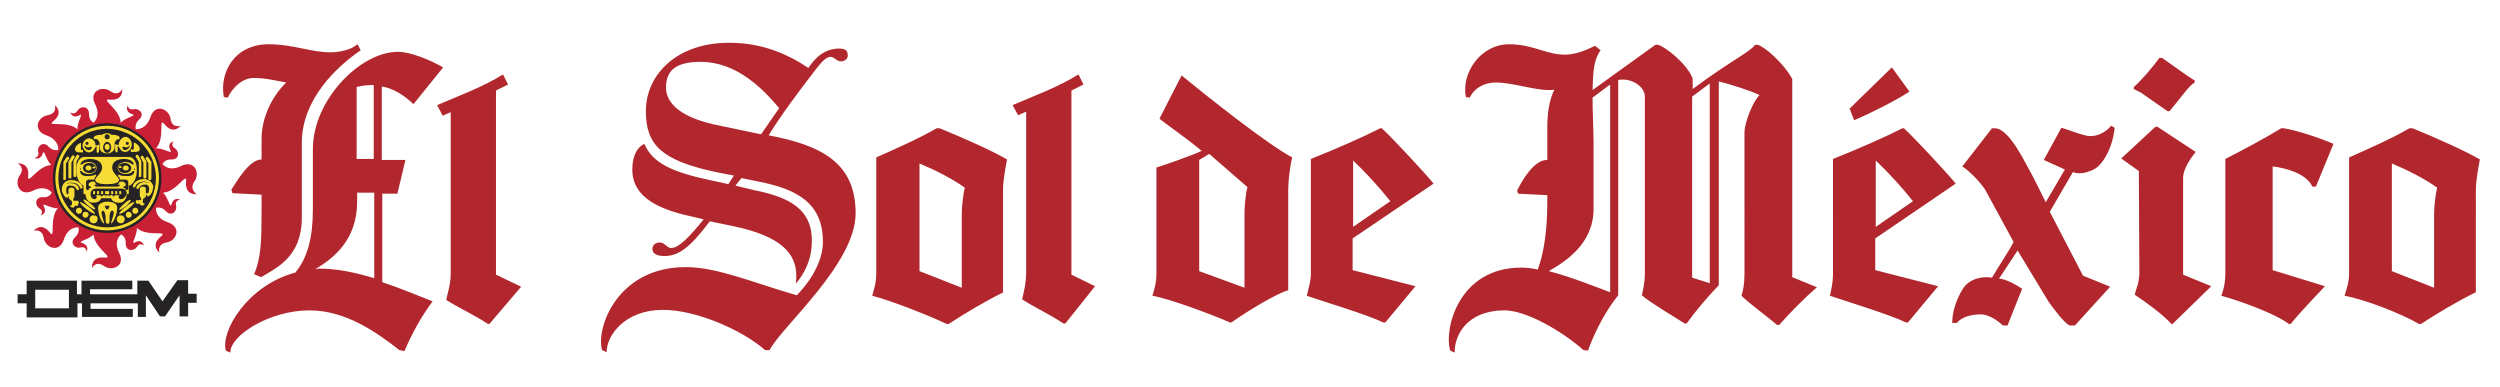 <?xml version="1.0" encoding="utf-8"?>
<!-- Generator: Adobe Illustrator 21.1.0, SVG Export Plug-In . SVG Version: 6.00 Build 0)  -->
<svg version="1.1" id="Capa_1" xmlns="http://www.w3.org/2000/svg" xmlns:xlink="http://www.w3.org/1999/xlink" x="0px" y="0px"
	 viewBox="0 0 497 77" style="enable-background:new 0 0 497 77;" xml:space="preserve">
<style type="text/css">
	.st0{fill:#262324;}
	.st1{fill:#CA2036;}
	.st2{fill:#F5DB34;}
	.st3{fill:#B2272D;}
</style>
<g>
	<path class="st0" d="M7,57.6h6.7v3.7H7V57.6z M35.2,55.8l-2.9,4.1l-2.8-4.1h-2.2v2.7h-9.4v-1h8.4v-1.7H16.2v2.7h-0.9v-2.7H5.3v2.7
		H3.5v1.8h1.8v2.8h10.1v-2.8h0.9V63h10.1v-1.6h-8.4v-1.1h9.4v2.7H29v-4.3l2.8,4.2h1l2.9-4.2v4.2h1.7v-2.7h1.7v-1.8h-1.7v-2.7H35.2z"
		/>
	<g>
		<path class="st1" d="M38.7,36c1.1-1.6,0-4.3-2.7-3c-2.2,1.1-3.4,0-3.7-0.4c0.3-0.5,0.8-0.9,1.7-0.9c1.7,0.1,1.7-1.6,0.8-2.2
			c-1-0.6-0.3-1.4-0.3-1.4s-1.4,0.3-0.6,1.8c0.5,0.9-1.4-0.5-2.9-0.4c1.9-2,0.4-6.4,1.7-4.8c1.8,2.2,3.2,0.3,3.2,0.3s-1.7,0.6-2-1.4
			c-0.3-2-3.1-3.1-4-0.3c-0.8,2.3-2.4,2.4-2.9,2.4c-0.1-0.5-0.1-1.2,0.6-1.9c1.3-1.1,0.1-2.3-1-2.1C25.5,22,25.4,21,25.4,21
			s-0.7,1.2,0.9,1.7c1,0.3-1.3,0.6-2.3,1.7c-0.1-2.7-4.2-4.8-2.2-4.6c2.8,0.3,2.5-2.1,2.5-2.1s-0.7,1.6-2.4,0.4
			c-1.6-1.1-4.3,0-3,2.6c1.1,2.2,0.1,3.3-0.3,3.7c0,0,0,0,0,0c-0.5-0.3-0.9-0.8-0.9-1.7C17.7,21,16,21,15.4,22
			c-0.6,1-1.4,0.3-1.4,0.3s0.3,1.4,1.8,0.6c0.9-0.5-0.5,1.4-0.4,2.8c-2-1.8-6.4-0.4-4.8-1.6c2.2-1.8,0.3-3.2,0.3-3.2s0.6,1.6-1.4,2
			c-2,0.3-3.1,3-0.3,4c2.3,0.8,2.4,2.4,2.4,2.9c-0.5,0.1-1.2,0.1-1.9-0.6c-1.1-1.3-2.4-0.1-2.1,1c0.3,1.1-0.8,1.2-0.8,1.2
			S8,32,8.5,30.5c0.3-1,0.6,1.3,1.7,2.3C7.5,32.9,5.4,37,5.6,35c0.3-2.8-2.1-2.5-2.1-2.5s1.6,0.7,0.4,2.4c-1.1,1.6,0,4.3,2.7,3
			c2.2-1.1,3.4,0,3.7,0.4c-0.3,0.5-0.8,1-1.7,0.9c-1.7-0.1-1.7,1.6-0.8,2.2c1,0.6,0.3,1.4,0.3,1.4s1.4-0.3,0.6-1.8
			c-0.5-0.9,1.4,0.5,2.8,0.4c-1.8,2-0.4,6.4-1.6,4.8c-1.8-2.2-3.2-0.3-3.2-0.3s1.6-0.6,2,1.4c0.3,2,3.1,3.1,4,0.3
			c0.8-2.4,2.4-2.4,2.9-2.4c0.1,0.5,0.1,1.2-0.6,1.9c-1.3,1.1-0.1,2.4,1,2.1c1.1-0.3,1.2,0.8,1.2,0.8s0.7-1.2-0.9-1.7
			c-1-0.3,1.3-0.6,2.3-1.7c0.1,2.7,4.3,4.8,2.2,4.6c-2.8-0.3-2.5,2.1-2.5,2.1s0.7-1.6,2.4-0.4c1.6,1.1,4.3,0,3-2.6
			c-1.1-2.2,0-3.4,0.4-3.7c0.5,0.3,0.9,0.8,0.9,1.7c-0.1,1.7,1.6,1.7,2.2,0.8c0.6-1,1.4-0.3,1.4-0.3s-0.3-1.4-1.8-0.6
			c-0.9,0.5,0.5-1.4,0.4-2.9c2,1.9,6.4,0.4,4.8,1.7c-2.2,1.8-0.3,3.2-0.3,3.2s-0.6-1.6,1.4-2c2-0.3,3.1-3,0.3-4
			c-2.4-0.8-2.4-2.4-2.4-2.9c0.5-0.1,1.2-0.1,1.9,0.6c1.1,1.3,2.4,0.1,2.1-1c-0.3-1.1,0.8-1.2,0.8-1.2s-1.2-0.7-1.7,0.9
			c-0.3,1-0.6-1.3-1.7-2.3c2.7-0.1,4.8-4.3,4.6-2.2c-0.3,2.8,2.1,2.5,2.1,2.5S37.5,37.6,38.7,36"/>
		<path class="st0" d="M32.1,35.4c0,6-4.8,10.9-10.8,10.9c-6,0-10.8-4.9-10.8-10.9s4.8-10.9,10.8-10.9
			C27.3,24.6,32.1,29.4,32.1,35.4"/>
		<path class="st2" d="M31.6,35.4c0,5.7-4.6,10.4-10.3,10.4S11,41.1,11,35.4S15.6,25,21.3,25S31.6,29.7,31.6,35.4"/>
		<path class="st0" d="M31,35.4c0,5.4-4.3,9.8-9.7,9.8c-5.4,0-9.7-4.4-9.7-9.8c0-5.4,4.3-9.8,9.7-9.8C26.7,25.7,31,30,31,35.4"/>
		<path class="st2" d="M24.7,29.2c0.7,0.3,1-0.2,1-0.2c0.3-0.3,0.1,0.5-0.6,0.8C24.4,30.1,24,28.9,24.7,29.2 M25.3,28.2
			c0.2,0,0.3,0.1,0.3,0.3c0,0.2-0.1,0.3-0.3,0.3c-0.2,0-0.3-0.1-0.3-0.3C25,28.3,25.1,28.2,25.3,28.2 M23.6,28.8
			c0,0-0.4,0.1-0.6-0.2l-0.1,0.2V30c0,0,0.1,0.3,0.3,0.3c0.2,0,0.2-0.4,0.2-0.4V29c0,0,0.2,0.1,0.3,0.3l0,0c0.2,0.5,0.6,0.9,1.2,0.9
			c0.7,0,1.3-0.7,1.3-1.5c0-0.8-0.6-1.5-1.3-1.5C24.2,27.3,23.6,28,23.6,28.8L23.6,28.8"/>
		<path class="st2" d="M26,29.7v0.5H27c0,0,0.8,0,0.8-0.6c0-0.6-0.8-1.2-1.2-1.3c0,0,0,1.4,0,1.4H26z"/>
		<path class="st2" d="M27.8,35.2c0.2,0,0.3-0.1,0.3-0.3v-2.8c0,0,0-0.1,0-0.1l-0.6-1.1c-0.1-0.1-0.2-0.2-0.4-0.1
			c-0.1,0.1-0.2,0.2-0.1,0.4l0.6,1v2.8C27.5,35.1,27.6,35.2,27.8,35.2"/>
		<path class="st2" d="M28.5,32.3v2.9c0,0.2,0.1,0.3,0.3,0.3c0.2,0,0.3-0.1,0.3-0.3v-3c0-0.1,0-0.1,0-0.1l-0.6-1
			c-0.1-0.1-0.2-0.2-0.4-0.1c-0.1,0.1-0.2,0.2-0.1,0.4L28.5,32.3z"/>
		<path class="st2" d="M29.5,32.5v3c0,0.2,0.1,0.3,0.3,0.3c0.2,0,0.3-0.1,0.3-0.3v-3.1c0-0.1,0-0.1,0-0.2l-0.6-0.9
			c-0.1-0.1-0.3-0.2-0.4-0.1c-0.1,0.1-0.2,0.3-0.1,0.4L29.5,32.5z"/>
		<path class="st2" d="M30.5,37.3c0-0.3-0.1-0.5-0.1-0.5c-0.2-0.6-0.8-1.2-1.8-1.2c-1.5,0-2.1,1-2.2,1.3c0,0,0,0.1,0,0.1
			c0,0.1,0.1,0.2,0.2,0.3c0,0,0.2,0,0.3-0.2c0.1-0.3,0.5-1,1.7-1c0.5,0,0.8,0.1,1,0.3c-0.2-0.1-0.5-0.2-0.8-0.2
			c-1.2,0-1.6,0.8-1.7,1c0,0,0,0.1,0,0.1c0,0.1,0.1,0.2,0.2,0.3c0.1,0,0.2,0,0.3-0.2c0.1-0.2,0.4-0.7,1.2-0.7c0.1,0,0.2,0,0.3,0
			c0.9,0.2,0.4,1.7,0.4,1.7H29v-0.9c0,0,0-0.4-0.6-0.4c-0.6,0-0.6,0.4-0.6,0.4V39l0.2,0.4c0.3,0.4-0.3,0.4-0.3,0.4l-0.6,0
			c-0.3,0.5,0.1,0.7,0.1,0.7h0.6c0.2,0.7,0.9,0.2,0.9,0.2v-0.3h-0.3v-0.8l0.6-0.5v-0.4h0.2V39h0.4c0.7-0.6,0.8-1.2,0.8-1.6
			c0,0,0,0,0-0.1C30.5,37.3,30.5,37.3,30.5,37.3"/>
		<path class="st2" d="M24.7,40.5c-0.6,0.5-1.1,1.1-1,1.2c0.1,0.1,0.7-0.2,1.3-0.7c0.6-0.5,1.1-1.1,1-1.2
			C25.9,39.6,25.3,39.9,24.7,40.5"/>
		<path class="st2" d="M23.7,42.5c0.1,0.1,0.9-0.2,1.7-0.9c0.8-0.6,1.4-1.3,1.3-1.4c-0.1-0.1-0.9,0.2-1.7,0.9
			C24.2,41.7,23.6,42.4,23.7,42.5"/>
		<path class="st2" d="M26.9,41.3c-0.3,0-0.6,0.2-0.6,0.6c0,0.3,0.2,0.6,0.6,0.6c0.3,0,0.6-0.2,0.6-0.6
			C27.4,41.5,27.2,41.3,26.9,41.3"/>
		<path class="st2" d="M25.6,42.1c-0.4,0-0.6,0.3-0.6,0.6c0,0.4,0.3,0.6,0.6,0.6c0.4,0,0.6-0.3,0.6-0.6
			C26.2,42.4,25.9,42.1,25.6,42.1"/>
		<path class="st2" d="M24,42.8c-0.5,0-0.8,0.4-0.8,0.8c0,0.5,0.4,0.8,0.8,0.8c0.5,0,0.8-0.4,0.8-0.8C24.8,43.1,24.4,42.8,24,42.8"
			/>
		<path class="st2" d="M21.5,41.6h-0.1h-0.1h-0.2l-0.3-0.7h0.5h0.1h0.4L21.5,41.6z M21.3,40.1L21.3,40.1c0,0-1.8,0-1.8,1.2
			s0.6,2.8,1.1,3.1c0.4,0.3-0.5-1.6-0.4-2.2c0.1-0.6,0.9-0.5,0.8,1.7c0,0,0,0.6,0.4,0.6l0-0.2v0.2c0.4,0,0.4-0.6,0.4-0.6
			c-0.2-2.3,0.7-2.3,0.8-1.7c0.1,0.6-0.8,2.4-0.4,2.2c0.4-0.3,1.1-1.8,1.1-3.1S21.3,40.1,21.3,40.1"/>
		<path class="st2" d="M26.1,33.4c0,0.6-0.6,1-1.3,1s-1.3-0.5-1.3-1c0-0.6,0.6-1,1.3-1S26.1,32.9,26.1,33.4 M16.5,33.4
			c0-0.6,0.6-1,1.3-1s1.3,0.5,1.3,1c0,0.6-0.6,1-1.3,1S16.5,34,16.5,33.4 M25.4,35c-1.4,0-1.6-0.2-1.6-0.2s-0.2-0.2-0.3,0
			c-0.1,0.2,0.1,0.5,0.3,0.5v0.4H25c0,0,0.5,0.1,0.5,0.5v1.2c0,0,0,0.4-0.3,0.4c-0.3,0-0.3-0.3-0.3-0.3s-0.1-0.2-0.4-0.2v-0.2
			c0,0,0.5,0,0.5-0.4c0-0.4-0.6-0.6-0.6-0.6h-0.6c0,0-0.1,0.4-0.4,0.5v0.1h0.4v0.2l-0.3,0.2h-2.2h-2.2l-0.3-0.2v-0.2h0.4v-0.1
			c-0.3-0.1-0.4-0.5-0.4-0.5h-0.6c0,0-0.6,0.2-0.6,0.6c0,0.4,0.5,0.4,0.5,0.4v0.2c-0.3,0-0.4,0.2-0.4,0.2s0,0.3-0.3,0.3
			c-0.3,0-0.3-0.4-0.3-0.4v-1.2c0-0.4,0.5-0.5,0.5-0.5h1.2v-0.4c0.2-0.1,0.4-0.3,0.3-0.5c-0.1-0.2-0.3,0-0.3,0S18.5,35,17.2,35
			S15.9,34,15.9,34h0.3c0.3,0.4,0.8,0.6,1.4,0.6c0.9,0,1.6-0.5,1.6-1.2c0-0.7-0.7-1.2-1.6-1.2c-0.5,0-1,0.2-1.3,0.5H16
			c0-0.5,0.7-1.1,1.9-1.1s2.4,0.5,2.4,1.7c0,1.3-1.7,2-1.3,2.7c0.4,0.7,2.3,0.6,2.3,0.6h0c0,0,1.9,0.1,2.3-0.6
			c0.4-0.7-1.3-1.4-1.3-2.7c0-1.3,1.2-1.7,2.4-1.7c1.2,0,1.9,0.6,1.9,1.1h-0.3c-0.3-0.3-0.8-0.5-1.3-0.5c-0.9,0-1.6,0.5-1.6,1.2
			c0,0.7,0.7,1.2,1.6,1.2c0.6,0,1.1-0.2,1.4-0.6h0.3C26.7,34,26.8,35,25.4,35 M24,39.6c-0.3,0-0.6-0.4-0.3-0.7v-0.1h-0.9V39h-0.4
			v-0.2h-0.6V39h-0.2v-0.2h-0.1h-0.1h-0.2V39h-0.2v-0.2h-0.6V39h-0.4v-0.2h-0.9v0.1c0.3,0.3,0,0.7-0.3,0.7c-0.3,0-0.8-0.2-0.8-1.1
			c0-0.9,1-1,1-1h2.6l0,0v0h2.6c0,0,1,0,1,1C24.8,39.5,24.3,39.6,24,39.6 M15.8,33.4H16c0,0,0,0,0,0c0,0.1,0,0.2,0.1,0.3h-0.2V33.4z
			 M26.8,33.4v0.4h-0.2c0-0.1,0.1-0.2,0.1-0.3c0,0,0,0,0,0H26.8z M27.2,33.8c0-2.6-1.5-2.6-1.5-2.6h-4.5h-4.5c0,0-1.5,0-1.5,2.6
			s1.4,3.1,1.4,3.1v1.7h0.4c0,0,0,1.7,1.5,1.7c1.5,0,1.6-0.9,1.6-0.9h1h0h1c0,0,0.1,0.9,1.6,0.9s1.5-1.7,1.5-1.7h0.4v-1.7
			C25.9,36.9,27.2,36.3,27.2,33.8"/>
		<path class="st2" d="M24.4,33.4c0,0.3,0.3,0.5,0.6,0.5c0.4,0,0.6-0.2,0.6-0.5s-0.3-0.5-0.6-0.5C24.7,32.9,24.4,33.2,24.4,33.4"/>
		<path class="st2" d="M23.9,33c-0.2,0-0.3,0.1-0.3,0.2c0,0.1,0.1,0.2,0.3,0.2c0.2,0,0.3-0.1,0.3-0.2C24.2,33.1,24.1,33,23.9,33"/>
	</g>
	<rect x="22.1" y="38" class="st2" width="0.4" height="0.6"/>
	<rect x="22.9" y="38" class="st2" width="0.4" height="0.6"/>
	<rect x="23.7" y="38" class="st2" width="0.4" height="0.6"/>
	<g>
		<path class="st2" d="M16.9,29c0,0,0.4,0.5,1,0.2c0.7-0.3,0.3,0.9-0.5,0.6C16.8,29.6,16.6,28.7,16.9,29 M17.3,28.2
			c0.2,0,0.3,0.1,0.3,0.3c0,0.2-0.1,0.3-0.3,0.3c-0.2,0-0.3-0.1-0.3-0.3C17,28.3,17.1,28.2,17.3,28.2 M17.7,30.3
			c0.5,0,1-0.4,1.2-0.9v0c0.1-0.2,0.3-0.3,0.3-0.3V30c0,0,0,0.4,0.2,0.4c0.2,0,0.3-0.3,0.3-0.3v-1.2l-0.1-0.2
			c-0.2,0.3-0.6,0.2-0.6,0.2h0c0-0.8-0.6-1.4-1.3-1.4c-0.7,0-1.3,0.7-1.3,1.5C16.5,29.6,17,30.3,17.7,30.3"/>
		<path class="st2" d="M15.6,30.3h0.9v-0.5h-0.4c0,0,0-1.4,0-1.4c-0.5,0.1-1.2,0.7-1.2,1.3C14.9,30.2,15.6,30.3,15.6,30.3"/>
		<path class="st2" d="M15.6,30.8c-0.1-0.1-0.3,0-0.4,0.1L14.6,32c0,0,0,0.1,0,0.1v2.8c0,0.2,0.1,0.3,0.3,0.3c0.2,0,0.3-0.1,0.3-0.3
			v-2.8l0.6-1C15.8,31.1,15.7,30.9,15.6,30.8"/>
		<path class="st2" d="M13.6,32.2v3c0,0.2,0.1,0.3,0.3,0.3c0.2,0,0.3-0.1,0.3-0.3v-2.9l0.6-1c0.1-0.1,0-0.3-0.1-0.4
			c-0.1-0.1-0.3,0-0.4,0.1l-0.6,1C13.6,32.1,13.6,32.1,13.6,32.2"/>
		<path class="st2" d="M12.8,35.8c0.2,0,0.3-0.1,0.3-0.3v-3l0.6-0.9c0.1-0.1,0.1-0.3-0.1-0.4c-0.1-0.1-0.3-0.1-0.4,0.1l-0.6,0.9
			c0,0,0,0.1,0,0.2v3.1C12.5,35.6,12.6,35.8,12.8,35.8"/>
		<path class="st2" d="M15.5,39.9l-0.6,0c0,0-0.5,0.1-0.3-0.4l0.2-0.4v-1.4c0,0,0-0.4-0.6-0.4c-0.6,0-0.6,0.4-0.6,0.4v0.9h-0.3
			c0,0-0.5-1.5,0.4-1.7c0.1,0,0.2,0,0.3,0c0.9,0,1.1,0.5,1.2,0.7c0.1,0.2,0.2,0.2,0.3,0.2c0.1,0,0.2-0.1,0.2-0.3c0,0,0-0.1,0-0.1
			c-0.1-0.3-0.5-1-1.7-1c-0.3,0-0.6,0.1-0.8,0.2c0.2-0.2,0.5-0.3,1-0.3c1.2,0,1.6,0.7,1.7,1c0.1,0.2,0.3,0.2,0.3,0.2
			c0.1,0,0.2-0.1,0.2-0.3c0,0,0-0.1,0-0.1c-0.1-0.3-0.7-1.3-2.2-1.3c-1.1,0-1.6,0.6-1.8,1.2c0,0-0.1,0.2-0.1,0.5c0,0,0,0.1,0,0.1
			c0,0,0,0,0,0.1c0,0.4,0.2,1,0.8,1.6h0.4v-0.2h0.2v0.4l0.6,0.5v0.8h-0.3v0.3c0,0,0.7,0.5,0.9-0.2h0.6
			C15.4,40.6,15.9,40.4,15.5,39.9"/>
		<path class="st2" d="M18.9,41.6c0.1-0.1-0.3-0.7-1-1.2c-0.6-0.5-1.2-0.9-1.3-0.7c-0.1,0.1,0.3,0.7,1,1.2
			C18.2,41.4,18.8,41.8,18.9,41.6"/>
		<path class="st2" d="M15.9,40.2c-0.1,0.1,0.5,0.8,1.3,1.4c0.8,0.6,1.6,1,1.7,0.9c0.1-0.1-0.5-0.8-1.3-1.4
			C16.8,40.5,16,40.1,15.9,40.2"/>
		<path class="st2" d="M15.7,41.3c-0.3,0-0.6,0.2-0.6,0.6c0,0.3,0.2,0.6,0.6,0.6c0.3,0,0.6-0.2,0.6-0.6C16.3,41.5,16,41.3,15.7,41.3
			"/>
		<path class="st2" d="M17,42.1c-0.4,0-0.6,0.3-0.6,0.6c0,0.4,0.3,0.6,0.6,0.6s0.6-0.3,0.6-0.6C17.7,42.4,17.4,42.1,17,42.1"/>
		<path class="st2" d="M18.6,42.8c-0.5,0-0.8,0.4-0.8,0.8c0,0.5,0.4,0.8,0.8,0.8c0.5,0,0.8-0.4,0.8-0.8
			C19.5,43.1,19.1,42.8,18.6,42.8"/>
		<path class="st2" d="M18.2,33.4c0-0.3-0.3-0.5-0.6-0.5c-0.4,0-0.6,0.2-0.6,0.5s0.3,0.5,0.6,0.5C17.9,33.9,18.2,33.7,18.2,33.4"/>
		<path class="st2" d="M18.7,33.5c0.2,0,0.3-0.1,0.3-0.2c0-0.1-0.1-0.2-0.3-0.2s-0.3,0.1-0.3,0.2C18.4,33.4,18.5,33.5,18.7,33.5"/>
	</g>
	<polygon class="st2" points="21.3,38 20.9,38 20.9,38.6 21.3,38.6 21.3,38.6 21.7,38.6 21.7,38 	"/>
	<rect x="20.1" y="38" class="st2" width="0.4" height="0.6"/>
	<rect x="19.3" y="38" class="st2" width="0.4" height="0.6"/>
	<rect x="18.5" y="38" class="st2" width="0.4" height="0.6"/>
	<g>
		<path class="st2" d="M21.3,28.6c0.3,0,0.5,0.3,0.5,0.6c0,0.4-0.2,0.6-0.5,0.6c-0.3,0-0.5-0.3-0.5-0.6C20.8,28.9,21,28.6,21.3,28.6
			 M21.3,28.2c0.4,0,0.8,0.5,0.8,1.1c0,0.6-0.4,1.1-0.8,1.1s-0.8-0.5-0.8-1.1C20.5,28.7,20.9,28.2,21.3,28.2 M21.3,26.7
			c0.3,0,0.5,0.2,0.5,0.5c0,0.3-0.2,0.5-0.5,0.5c-0.3,0-0.5-0.2-0.5-0.5C20.8,26.9,21,26.7,21.3,26.7 M19.8,28.4v1
			c0,0,0.1,1.1,1.5,1.1h0h0c1.3,0,1.5-1.1,1.5-1.1v-1c0.3-0.9,0.9-0.7,0.9-0.7l0.1-0.4c-0.3-0.6-1.7-0.5-1.7-0.5
			c-0.3-0.4-0.8-0.3-0.9-0.3c0,0-0.6,0-0.9,0.3c0,0-1.3-0.1-1.7,0.5l0.1,0.4C18.9,27.6,19.5,27.5,19.8,28.4"/>
		<path class="st3" d="M380.3,40c-2.3-2.9-4.8-5.6-7.4-8.1v13.2L380.3,40z M372.8,47.4v6.3l12.5,3.2l-6,7.2h-0.4
			c-3.3-1.6-11.9-4.2-15.1-5.3c0.2-1.1,0.6-2.4,0.6-4.5V31.6c4.8-1.9,10.7-4.5,13.8-6.1h0.3c1.7,1.5,8.7,9,10.3,11L372.8,47.4z
			 M483.9,42.5c0-1.6,0.3-3.9,0.6-5.2c-2.7-1.9-5.9-3.5-9-4.8v21.4l8.4,3.3V42.5z M492.2,58.1c-3.5,1.7-7.7,4.2-10.9,6.3h-0.4
			c-3.4-2-10.8-4.9-14.8-5.6c0.3-1.2,0.9-2.4,0.9-4.5v-23c4-1.8,8.4-3.7,12-5.8h0.6c4.5,1.8,10.7,4.6,13.4,6.2
			c-0.2,1.1-0.8,4-0.8,6.1V58.1z M86.9,20.9c4.4-1.9,8.9-3.5,13.1-6.1l1,2L98.6,18v36.6l5,2.4l-6.3,7.4H97c-2.5-1.7-6.4-3.5-8.3-4.8
			c0.4-1.7,0.9-3.2,0.9-5.3v-32L88,23L86.9,20.9z M191.2,42.5c0-1.6,0.3-3.9,0.6-5.2c-2.7-1.9-5.9-3.5-9-4.8v21.4l8.4,3.3V42.5z
			 M199.5,58.1c-3.5,1.7-7.7,4.2-10.9,6.3h-0.4c-3.6-1.7-10.9-4.6-14.8-5.6c0.3-1.2,0.8-2.4,0.8-4.5v-23c4-1.8,8.4-3.7,12-5.8h0.6
			c4.5,1.8,10.7,4.6,13.4,6.2c-0.2,1.1-0.8,4-0.8,6.1V58.1z M336.4,55.2l3.5,1.1V16.6l-3.5,2.6V55.2z M316.8,28.5v13
			c0,7-5.6,10.5-8.9,12.4c4.6,1.2,9.5,3.2,12.2,4.2V16.8l-3.5,2.6C316.6,22.6,316.8,25.9,316.8,28.5 M321.7,58.7
			c-3,3.7-5.1,8.4-6,11l-0.9-0.1c-4.4-3.9-11.5-7.9-15.7-7.9c-7.5,0-10,5-9.9,8.4l-0.9-0.4c-1.3-4.3,1.7-16.5,14.1-16.5
			c1,0,2.2,0.1,3.3,0.4c1.2-3.1,1.9-7.9,1.9-13.2v-1.6l-5.8-0.3l-0.2-0.6c1-2.1,3.4-6.1,5.9-6.1h0.1v-6.4c0-3,0.4-5.5,1.4-7.6
			c-0.2,0.1-0.7,0.1-1,0.1c-3.2,0-7.3-1.5-10.7-1.5c-2.3,0-4.3,1.2-5.1,3l-0.8-0.1c-0.9-4.9,3-10.5,8.6-10.5c4.3,0,6.9,1.7,10,2
			c3,0.4,5.8-1.1,7.1-1.7l1.1,0.9c-1.4,1.9-1.5,4.3-1.6,7.9l12.5-9h0.5c1.5,0.4,5.8,3.8,6.9,6.7v2.1c7.5-5.6,11.5-7.4,12.4-8.8h0.5
			c1.5,0.4,5.3,3.8,6.9,6.8v39.4l4.9,2c-2.2,1.9-5.4,5.1-7.5,7.5h-0.4c-2.4-2-5.2-4-7.1-5.8c0.3-1,0.6-2.2,0.6-4.3V26.4
			c0-2.2,1.8-6.4,3-7.5c-1.4-0.7-5.2-2-8.1-2.7v40.5c-2.4,2.5-4.5,5-6.4,7.6h-0.4c-2.7-1.7-6.9-4.2-8.5-5.6c0.2-0.9,0.6-2.5,0.6-4.4
			V19.2c0-2-2.7-3.8-5.3-3.3V58.7z M46.2,38.4L46,37.7c1-1.5,3.5-6,6-6v-4.1c0-4.1,2-8.4,4.9-11.2c-2.2-0.4-4.2-0.9-6.5-0.9
			c-2.3,0-4.3,2.1-5.1,3.9l-0.8-0.1c-0.9-4.9,2.1-10.5,8.9-10.5c5,0,8.2,1.6,12.4,1.6c1.4,0,2.9-0.3,4.2-0.9
			c0.4-0.2,0.8-0.5,1.1-0.7l0.6,1.2C67,13.2,60,19.7,60,28.4v14.9c0,7.8-5.1,10-8.1,11.8l-1.4-0.6c1.4-3,1.5-6.9,1.5-12.5v-3.3
			L46.2,38.4z M70.9,17.3v14.3h3.4V16.9C73.2,16.9,72,17,70.9,17.3 M62.7,53.5c0.2,0,0.4-0.1,0.7-0.1c3.7,0,7.3,0.8,11,1.9v-17h-3.4
			v2C70.9,47.7,66.4,51.3,62.7,53.5 M79.4,69.6c-4.6-3.6-10.7-7.9-17.9-7.9c-7.9,0-15.8,5-15.7,8.4l-0.9-0.4
			c-1.1-3.8,4.3-13,13.8-15.5c2.4-2.9,3.5-6.8,3.5-12.6v-12c0-9.7,9.4-19.3,16.9-19.3c2.5,0,6.4,1.6,9,3.1l-5.9,7.3
			c-2-1.9-4.2-3.2-6.3-3.5v14.6h4.7l-1.6,6.7H76v17.6c3,1,6,2.2,10,3.8c-2.3,3.1-4.1,6.4-5.6,9.9L79.4,69.6z M201.3,20.9
			c4.4-1.9,8.9-3.5,13.1-6.1l1,2L213,18v36.6l4.7,2.3l-5.9,7.4h-0.4c-2.5-1.7-6.3-3.5-8.2-4.8c0.4-1.7,0.8-3.3,0.8-5.3v-32l-1.6,0.7
			L201.3,20.9z M276.4,40c-2.3-2.9-4.8-5.6-7.4-8.1v13.2L276.4,40z M268.9,47.4v6.3l12.5,3.2l-6,7.2H275c-3.3-1.6-12.1-4.2-15.2-5.3
			c0.2-1.1,0.8-2.7,0.8-4.5V31.6c4.8-1.9,10.7-4.5,13.8-6.1h0.3c1.7,1.5,8.7,9,10.3,11L268.9,47.4z M402,57.4l-2.9,7.3h-0.9
			c-0.9-0.8-2.7-2.2-4.4-2.2c-1.7,0-3.7,0.4-4.8,1.7h-0.9c0-2.2,0.8-4.6,2-6.6c1.4-2.4,4.3-2.7,5.9-2.4c1.1-1.9,3.4-5.3,4.3-7.1
			l-5.6-10.3c-0.5-0.9-2.9-3.7-4.6-4.7l5.9-7.6h0.6c2.9,0.1,5.9,6.7,7.7,9.9l2.4,4.8l3.8-6.5l-4.2-1.9l3.5-6.4
			c1.5,0.4,3,1.1,4.7,1.5c2,0.6,4.2-0.6,5.2-1.9l0.7,0.4c-0.2,2-1,5.4-3.2,7.6c-1,1-3.6,1.9-5.1,1.2l-4.6,7.9l6.6,12.7l5.4,2.2
			l-7,7.7h-1.1c-1.2-0.7-2.9-3-4.2-4.8l-6.1-10.1l-3.7,5.6C398.5,55.4,400.5,56.4,402,57.4 M153,69.6h-0.9c-4.4-3.9-13.6-8-20.3-8
			c-7.5,0-11.2,5-11.2,8.4l-0.9-0.4c-1.3-4.3,3-16.5,16.6-16.5c6.3,0,13.1,3,22.1,5.6c3.5-3.6,5.2-7.5,5.2-10.6
			c0-7.7-5.1-10.5-12.8-12l-3.4-0.7l-1.2,1.5l3.7,0.9c7.2,1.4,11.5,3.9,11.5,10c0,3.9-1.5,6.6-3.2,8.6c0.1-0.5,0.1-1,0.1-1.6
			c0-4.4-3-7.9-12.8-9.9l-4.4-0.9c-3.9,5.2-6.2,6.9-9,6.9c-1.7,0-2.4-0.6-2.4-1.4c0-0.8,0.6-1.3,1.5-1.3c0.9,0,1.4,1.1,2.2,1.1
			c1.5,0,3.4-1.9,6.5-5.7l-3-0.7c-7.6-1.7-11.2-4.6-11.2-9.2c0-3,1.2-4.6,2.4-5.1c1.6,3.8,5.5,5.6,13,7.2l3.7,0.8l1.1-1.7l-3.6-0.7
			c-10.8-2.3-13.9-5.4-13.9-12.1c0-7.4,6.3-13.6,16.5-13.6c6.3,0,11.3,2,15.8,5c1.7-2.5,3.3-3.5,5.3-3.8c1.7-0.2,2.5,0.2,2.5,1
			c0.2,0.9-0.4,1.4-1.2,1.5c-0.9,0.1-1.5-1-2.3-0.9c-1.1,0.2-2,1.5-2.6,2.2c-3.7,4.8-7.2,9.5-9.6,13.4c10.7,2,17.3,5.6,17.3,15.5
			C170.1,52.5,155.3,65,153,69.6 M367.7,21.6l8.4-8.2l3.5,4.8c-2.5,1.7-7.9,4.4-11,5.7L367.7,21.6z M154.9,21.5
			c-3.2-3.8-8.4-9.2-15.6-9.2c-4.4,0-6.9,1.3-6.9,5.1c0,3.1,2.9,6.1,10.8,7.6l8.1,1.7L154.9,21.5z M463.9,28.6l-3.5,8.5h-0.7
			c-1.2-2.7-5.7-3.8-7.9-4v20.6l10.4,3.2c-1.2,1.3-5,5.2-6.8,7.5H455c-2.5-2-10-4.7-13.4-5.6c0.4-1.1,0.8-2.4,0.8-4.6V31.6
			c3.7-1.9,7.5-3.9,11.1-6.1h0.5C456.6,25.9,461.1,27.4,463.9,28.6 M439.6,56.9l-7.8,7.6c-2.1-2.2-5-4.3-7.4-5.9
			c0.1-0.9,0.9-2.2,0.9-4.3l-0.1-20.3l-3.5-2.5l6.8-6.3h0.4l7.6,5c-0.9,1.1-2.5,3.4-2.5,5.1v19.3L439.6,56.9z M436.3,16.4
			c-1.2,0.7-2.7,3-5,5.7h-0.4l-5.3-3.7l-1.4-0.7v-0.4c1.5-1.3,3.8-4,5.1-5.8h0.5l5.1,3.6l1.4,0.9V16.4z M247.4,42.7
			c0-1.5,0.2-4.2,0.6-5.5l-7.6-6.6l-2,1.2v22.1l9,3.3V42.7z M256.1,57.7c-2.2,0.6-7.9,4-11.3,6.4h-0.3c-3.1-1.4-12.2-4.8-15.4-5.3
			c0.4-1.3,0.8-2.6,0.8-4.5v-21c1.4-0.4,6.8-2.3,9-3.3c-3.1-2.6-6.8-5.1-8.4-6.4l4.4-8.6c5.5,4.5,17.1,13.7,22,16.3
			c-0.4,1.4-0.8,4.5-0.8,6.3V57.7z"/>
	</g>
</g>
</svg>
